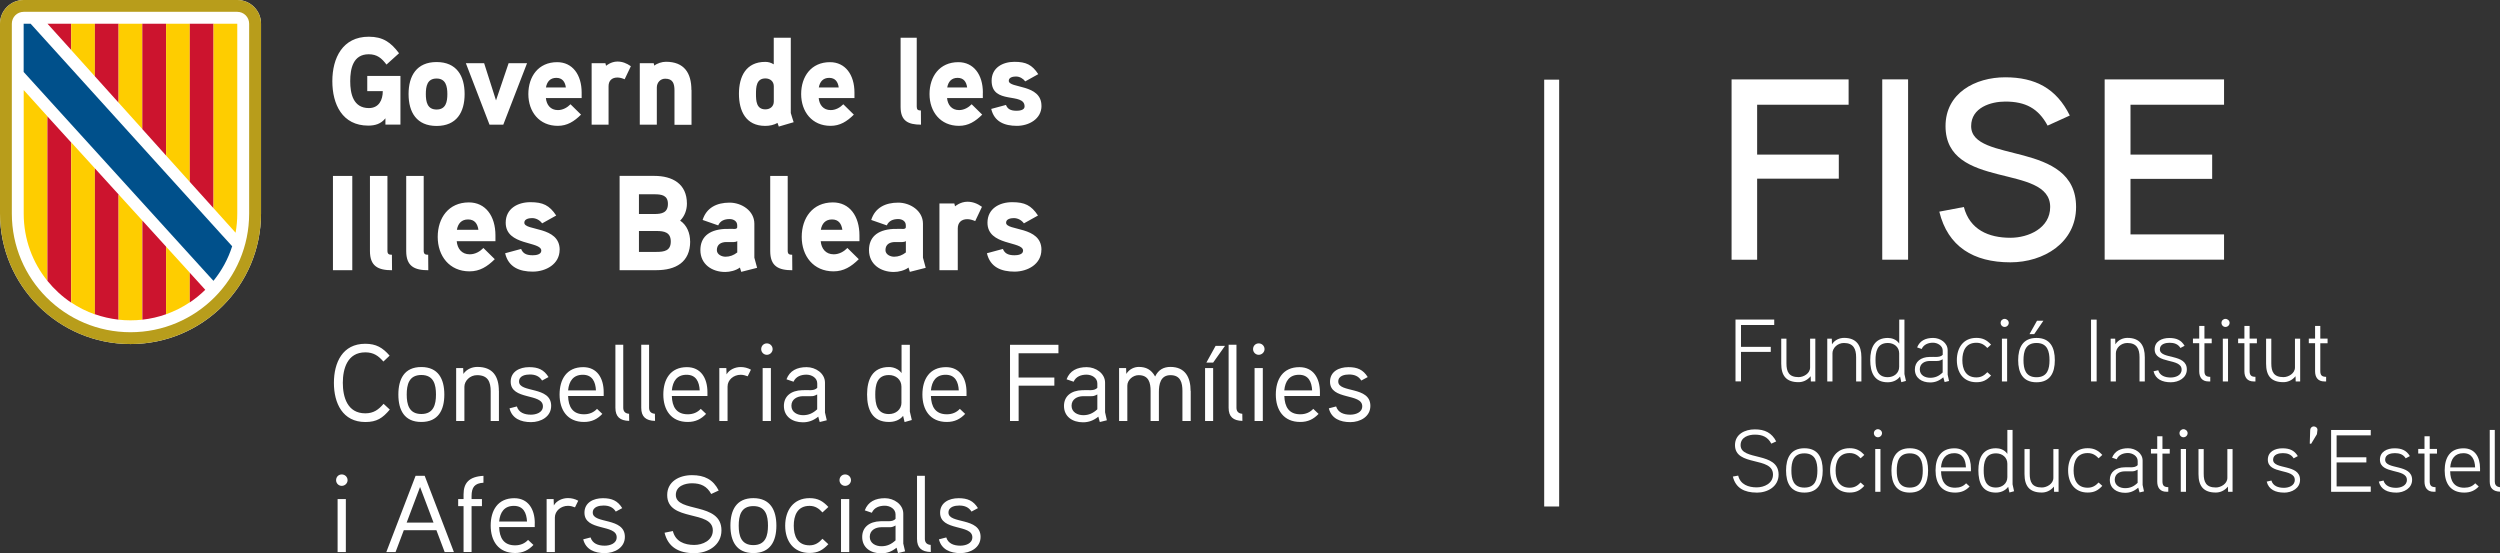 <?xml version="1.0" encoding="UTF-8"?>
<svg id="Capa_2" data-name="Capa 2" xmlns="http://www.w3.org/2000/svg" viewBox="0 0 446.01 98.71">
  <rect x="0" y="0" width="446.01" height="98.71" fill="#333333" stroke="none"/>
  <defs>
    <style>
      .cls-1 {
        fill: #00508b;
      }

      .cls-2 {
        fill: #b89d1b;
      }

      .cls-3 {
        fill: #fecd00;
      }

      .cls-4 {
        fill: #fff;
      }

      .cls-5 {
        fill: #cc142e;
      }
    </style>
  </defs>
  <g id="Capa_1-2" data-name="Capa 1">
    <rect class="cls-4" x="275.49" y="14.21" width="2.67" height="76.15"/>
    <g>
      <polygon class="cls-4" points="26.61 40.89 26.66 40.85 26.61 40.79 26.61 40.89"/>
      <g>
        <g>
          <path class="cls-4" d="M42.33,0H4.23C1.89,0,0,1.89,0,4.23v33.86c0,12.86,10.43,23.29,23.29,23.29s23.28-10.43,23.28-23.29V4.23c0-2.34-1.9-4.23-4.24-4.23"/>
          <path class="cls-2" d="M42.33,0H4.23C1.89,0,0,1.89,0,4.23v33.86c0,12.86,10.42,23.29,23.28,23.29s23.29-10.43,23.29-23.29V4.23c0-2.34-1.9-4.23-4.24-4.23M44.45,38.1c0,11.69-9.48,21.17-21.17,21.17S2.11,49.8,2.11,38.1V4.23c0-1.17.94-2.12,2.12-2.12h38.1c1.17,0,2.12.94,2.12,2.12v33.87h0Z"/>
          <polygon class="cls-5" points="12.7 4.23 8.47 4.23 12.7 8.91 12.7 4.23"/>
          <polygon class="cls-3" points="12.7 8.46 12.7 4.23 16.93 4.23 16.93 13.62 12.7 8.92 12.7 8.46"/>
          <polygon class="cls-5" points="16.93 4.23 21.16 4.23 21.16 18.32 16.93 13.62 16.93 4.23"/>
          <polygon class="cls-3" points="21.16 4.23 25.4 4.23 25.4 23.03 21.16 18.32 21.16 4.23"/>
          <polygon class="cls-5" points="25.39 4.23 29.63 4.23 29.63 27.75 25.39 23.03 25.39 4.23"/>
          <polygon class="cls-3" points="29.63 26.46 29.63 4.23 33.86 4.23 33.86 29.63 33.86 32.45 29.63 27.75 29.63 26.46"/>
          <polygon class="cls-5" points="33.86 4.23 38.1 4.23 38.1 37.15 33.86 32.45 33.86 4.23"/>
          <path class="cls-3" d="M38.1,37.15V4.23h4.23v33.87c0,1.17-.1,2.31-.3,3.42l-3.93-4.37Z"/>
          <path class="cls-3" d="M4.23,38.13c0,4.54,1.58,8.71,4.23,11.98v-29.36l-4.23-4.68v22.06Z"/>
          <path class="cls-5" d="M8.46,20.75v29.36c1.21,1.49,2.63,2.8,4.23,3.87v-28.57l-4.23-4.65Z"/>
          <path class="cls-3" d="M12.7,25.4v28.57c1.31.87,2.73,1.59,4.23,2.12v-26.05l-4.23-4.65Z"/>
          <path class="cls-5" d="M16.93,56.06c1.35.48,2.77.8,4.23.97v-22.34l-4.23-4.65v26.02Z"/>
          <path class="cls-3" d="M21.16,53.97v3.06c.69.08,1.4.12,2.11.12s1.42-.04,2.12-.12v-17.69l-4.23-4.65v19.28Z"/>
          <path class="cls-5" d="M29.63,44l-4.23-4.65v17.68c1.47-.16,2.88-.49,4.23-.97v-12.06Z"/>
          <path class="cls-3" d="M29.63,56.06c1.5-.53,2.93-1.25,4.23-2.13v-5.28l-4.23-4.65v12.06Z"/>
          <path class="cls-5" d="M33.86,48.66v5.29c.99-.66,1.92-1.42,2.76-2.25l-2.76-3.04Z"/>
          <path class="cls-1" d="M38.1,50.08c1.46-1.81,2.6-3.88,3.32-6.15l-2.24-2.46L5.47,4.24h-1.25v8.6s33,36.33,33.01,36.33l.84.92.02-.02Z"/>
        </g>
        <g>
          <path class="cls-4" d="M65.52,13.55v2.71h2.77c0,1.57-.69,3.02-2.48,3.02-2.79,0-3.33-2.56-3.33-4.8s.51-4.8,3.3-4.8c1.5,0,2.32.71,3.17,1.84l2.24-2.02c-1.47-1.96-2.88-2.95-5.4-2.95-4.67,0-6.5,3.8-6.5,7.93s1.78,7.93,6.41,7.93c1.22,0,2.28-.31,3.06-1.31v1.13h2.68v-8.68h-5.92ZM82.89,16.78c0-3.27-1.45-5.71-5-5.71s-5,2.45-5,5.71,1.45,5.69,5,5.69c3.55,0,5-2.42,5-5.69M79.81,16.78c0,1.38-.26,2.76-1.92,2.76s-1.92-1.38-1.92-2.76.24-2.77,1.92-2.77c1.64,0,1.92,1.4,1.92,2.77M90.74,11.27l-2.25,6.64-2.12-6.64h-3.26l4.22,10.97h2.46l4.24-10.97h-3.28ZM103.77,16.53c0-3.22-1.65-5.44-4.37-5.44-3.35,0-5.14,2.56-5.14,5.69s1.92,5.67,5.25,5.67c1.68,0,2.92-.78,4.15-2l-1.88-1.85c-.54.55-1.32,1.04-2.25,1.04-1.32,0-2.03-.94-2.14-2.15h6.38v-.96ZM97.4,15.6c.18-1.02.76-1.71,1.85-1.71s1.57.73,1.7,1.71h-3.55ZM112.56,11.82c-.78-.55-1.54-.84-2.41-.84-1.16,0-2.03.76-2.03.76l-.11-.47h-2.46v10.97h3.02v-6.87c0-.94.56-1.54,1.58-1.54.42,0,.87.13,1.29.31l1.11-2.33ZM123.35,16.06c0-3.04-1.29-5.04-4.55-5.04-.72,0-1.58.29-2.07.69l-.11-.44h-2.48v10.97h3.04v-6.63c0-.87.62-1.57,1.5-1.57,1.39,0,1.65.91,1.65,2.11v6.11h3.04v-6.19h-.02ZM141.59,21.8c-.05-.16-.51-1.57-.51-1.64V6.73h-3.04v4.75c-.49-.31-.98-.44-1.52-.44-3.44,0-4.69,2.62-4.69,5.69s1.23,5.73,4.69,5.73c.76,0,1.54-.16,2.19-.53l.23.65,2.66-.78ZM138.05,18.11c0,.87-.65,1.4-1.5,1.4-1.63,0-1.68-1.55-1.68-2.75s.05-2.77,1.68-2.77c.85,0,1.5.53,1.5,1.4v2.72ZM152.44,16.53c0-3.22-1.65-5.44-4.37-5.44-3.35,0-5.14,2.56-5.14,5.69s1.92,5.67,5.25,5.67c1.68,0,2.92-.78,4.15-2l-1.88-1.85c-.54.55-1.32,1.04-2.25,1.04-1.32,0-2.03-.94-2.14-2.15h6.38v-.96ZM146.08,15.6c.18-1.02.76-1.71,1.85-1.71s1.57.73,1.7,1.71h-3.55ZM164.29,19.71c-.51,0-.74-.13-.74-.67V6.73h-2.88v12.35c0,2.49,1.34,3.16,3.64,3.16l-.02-2.53ZM175.35,16.53c0-3.22-1.65-5.44-4.38-5.44-3.35,0-5.14,2.56-5.14,5.69s1.92,5.67,5.25,5.67c1.68,0,2.92-.78,4.15-2l-1.88-1.85c-.54.55-1.32,1.04-2.25,1.04-1.32,0-2.03-.94-2.14-2.15h6.38v-.96h0ZM168.99,15.6c.18-1.02.76-1.71,1.85-1.71s1.57.73,1.7,1.71h-3.55ZM185.8,18.88c0-3.95-5.83-3.06-5.83-4.47,0-.65.83-.76,1.29-.76.65,0,1.27.36,1.65.87l2.32-1.29c-1.11-1.69-2.19-2.2-4.26-2.2s-4.06,1.04-4.06,3.37c0,4.37,5.88,1.98,5.88,4.6,0,.66-.94.76-1.43.76-1.14,0-1.63-.37-1.89-1.04l-2.63.71c.54,2.28,2.35,3.02,4.58,3.02,2.11,0,4.39-1.2,4.39-3.58"/>
          <path class="cls-4" d="M62.85,31.39h-3.45v16.82h3.45v-16.82ZM69.91,45.45c-.55,0-.79-.14-.79-.72v-13.34h-3.12v13.4c0,2.7,1.45,3.42,3.94,3.42l-.02-2.75ZM76.38,45.45c-.55,0-.79-.14-.79-.72v-13.34h-3.12v13.4c0,2.7,1.45,3.42,3.94,3.42l-.02-2.75ZM88.39,42.01c0-3.49-1.78-5.9-4.74-5.9-3.62,0-5.56,2.77-5.56,6.16s2.08,6.14,5.68,6.14c1.82,0,3.16-.84,4.5-2.17l-2.03-2c-.58.6-1.43,1.13-2.44,1.13-1.43,0-2.2-1.01-2.32-2.34h6.91v-1.03h0ZM81.51,41c.19-1.11.82-1.85,2-1.85s1.69.79,1.84,1.85h-3.84ZM99.85,44.57c0-4.29-6.31-3.33-6.31-4.84,0-.7.9-.82,1.4-.82.7,0,1.38.38,1.78.94l2.51-1.4c-1.21-1.83-2.37-2.38-4.61-2.38s-4.4,1.13-4.4,3.66c0,4.17,6.35,3.25,6.35,4.99,0,.72-1.01.82-1.55.82-1.23,0-1.76-.41-2.05-1.13l-2.85.77c.58,2.48,2.54,3.28,4.96,3.28,2.3-.02,4.76-1.32,4.76-3.9M123.12,43.07c0-1.44-.55-2.89-1.78-3.71.79-.77,1.21-1.9,1.21-3.02,0-3.56-2.59-4.96-5.82-4.96h-6.19v16.82h6.57c3.41,0,6.02-1.4,6.02-5.13M119.16,36.37c0,1.57-1.08,1.81-2.39,1.81h-2.78v-3.52h2.78c1.28,0,2.39.19,2.39,1.71M119.67,43.09c0,1.66-1.18,1.85-2.56,1.85h-3.12v-3.73h3.12c1.38,0,2.56.22,2.56,1.88M134.58,45.96v-6.05c0-2.31-2.27-3.76-4.42-3.76-2.3,0-4.13.91-4.81,3.09l2.78.97c.36-.82,1.11-1.13,2.03-1.13.75,0,1.36.41,1.36,1.11v.34c0,.14-.09.29-.41.31,0,0-1.01-.02-1.81,0-3.02.17-4.35,1.61-4.35,3.78,0,2.53,2.08,3.9,4.42,3.9.87,0,1.93-.26,2.63-.79l.24.77,2.83-.72-.49-1.81ZM131.51,45.05c-.61.48-1.3.75-2.08.75-.65,0-1.54-.38-1.54-1.18,0-1.04.77-1.42,1.67-1.44h1.36c.24,0,.44-.05.61-.17v2.05h0ZM141.32,45.45c-.55,0-.79-.14-.79-.72v-13.34h-3.12v13.4c0,2.7,1.45,3.42,3.94,3.42l-.02-2.75ZM153.33,42.01c0-3.49-1.78-5.9-4.74-5.9-3.62,0-5.56,2.77-5.56,6.16s2.08,6.14,5.68,6.14c1.81,0,3.16-.84,4.5-2.17l-2.03-2c-.58.6-1.43,1.13-2.44,1.13-1.43,0-2.2-1.01-2.32-2.34h6.91v-1.03h0ZM146.44,41c.19-1.11.82-1.85,2-1.85s1.69.79,1.84,1.85h-3.84ZM164.66,45.96v-6.05c0-2.31-2.27-3.76-4.42-3.76-2.3,0-4.13.91-4.81,3.09l2.78.97c.36-.82,1.11-1.13,2.03-1.13.75,0,1.36.41,1.36,1.11v.34c0,.14-.09.29-.41.31,0,0-1.01-.02-1.81,0-3.02.17-4.35,1.61-4.35,3.78,0,2.53,2.08,3.9,4.42,3.9.87,0,1.93-.26,2.63-.79l.24.77,2.83-.72-.49-1.81ZM161.59,45.05c-.61.48-1.3.75-2.08.75-.65,0-1.54-.38-1.54-1.18,0-1.04.77-1.42,1.67-1.44h1.36c.24,0,.44-.05.61-.17v2.05h0ZM175.19,36.9c-.84-.6-1.67-.91-2.61-.91-1.25,0-2.2.82-2.2.82l-.12-.51h-2.66v11.9h3.27v-7.44c0-1.01.6-1.66,1.71-1.66.46,0,.94.15,1.4.34l1.2-2.53ZM185.8,44.57c0-4.29-6.31-3.33-6.31-4.84,0-.7.9-.82,1.4-.82.7,0,1.38.38,1.78.94l2.51-1.4c-1.21-1.83-2.37-2.38-4.61-2.38s-4.4,1.13-4.4,3.66c0,4.17,6.35,3.25,6.35,4.99,0,.72-1.01.82-1.54.82-1.23,0-1.76-.41-2.06-1.13l-2.85.77c.58,2.48,2.54,3.28,4.96,3.28,2.3-.02,4.76-1.32,4.76-3.9"/>
          <path class="cls-4" d="M174.94,95.78c0-3.55-5.73-2.26-5.73-4.33,0-1.08,1.21-1.26,1.93-1.26.9,0,1.68.27,2.18,1.08l1.15-.62c-.82-1.32-1.85-1.77-3.45-1.77-1.71,0-3.3.79-3.3,2.59,0,3.35,5.75,2,5.75,4.38,0,1.15-1.26,1.5-2.14,1.5-1.18,0-2.18-.39-2.51-1.47l-1.31.34c.45,1.81,2.01,2.46,3.84,2.46,1.78,0,3.59-.98,3.59-2.89M166.04,97.21c-.79-.05-1.04-.53-1.04-1.08v-11.24h-1.4v11.25c0,1.6.82,2.3,2.46,2.34l-.02-1.27ZM159.77,96.4c-.76.7-1.52,1.05-2.52,1.05s-2.08-.51-2.08-1.68,1.01-1.7,2.03-1.71h1.44c.39,0,.6-.02,1.13-.31v2.65h0ZM161.15,96.91v-5.26c0-1.68-1.68-2.77-3.27-2.77-1.71,0-3.02.62-3.6,2.17l1.26.43c.41-.94,1.36-1.26,2.3-1.26s1.93.56,1.93,1.56v.78c-.33.37-.78.41-1.21.43,0,0-1.17-.02-1.47,0-2.03.06-3.27,1.09-3.27,2.81,0,1.93,1.54,2.92,3.39,2.92.99,0,1.87-.3,2.74-1.01l.26.96,1.26-.31-.33-1.43ZM151.51,89.04h-1.47v9.45h1.47v-9.45ZM151.82,85.67c0-.58-.47-1.03-1.04-1.03s-1.01.44-1.01,1.03c0,.55.44,1.01,1.01,1.01s1.04-.47,1.04-1.01M147.78,90.44c-.97-1.03-1.85-1.57-3.35-1.57-2.88,0-4.35,2.18-4.35,4.91s1.47,4.87,4.35,4.87c1.5,0,2.35-.51,3.35-1.56l-1.05-.97c-.62.69-1.29,1.17-2.3,1.17-2.21,0-2.82-1.74-2.82-3.51s.62-3.53,2.82-3.53c1.01,0,1.68.48,2.3,1.17l1.05-.97ZM137.01,93.78c0,1.75-.41,3.47-2.61,3.47s-2.61-1.71-2.61-3.47.39-3.49,2.61-3.49,2.61,1.74,2.61,3.49M138.51,93.78c0-2.78-1.09-4.91-4.11-4.91s-4.09,2.13-4.09,4.91,1.08,4.89,4.09,4.89,4.11-2.1,4.11-4.89M128.71,94.61c0-5.11-8.14-3.08-8.14-6.31,0-1.6,1.65-2.08,2.88-2.08,1.58,0,2.67.51,3.43,1.91l1.34-.62c-.99-1.96-2.53-2.74-4.77-2.74s-4.42,1.11-4.42,3.55c0,4.83,8.14,2.6,8.14,6.31,0,1.79-1.82,2.59-3.31,2.59-1.74,0-3.35-.6-3.82-2.48l-1.48.3c.62,2.57,2.53,3.65,5.3,3.65,2.47,0,4.85-1.43,4.85-4.06M111.48,95.78c0-3.55-5.73-2.26-5.73-4.33,0-1.08,1.21-1.26,1.93-1.26.9,0,1.68.27,2.18,1.08l1.15-.62c-.82-1.32-1.85-1.77-3.45-1.77-1.71,0-3.29.79-3.29,2.59,0,3.35,5.75,2,5.75,4.38,0,1.15-1.26,1.5-2.14,1.5-1.19,0-2.18-.39-2.52-1.47l-1.31.34c.45,1.81,2.01,2.46,3.84,2.46,1.77,0,3.59-.98,3.59-2.89M103.16,89.33c-.58-.31-1.18-.47-1.83-.47-.97,0-2.03.44-2.52,1.31l-.04-1.13h-1.25v9.45h1.47v-6.16c0-1.18,1.08-2.09,2.34-2.09.43,0,.86.12,1.25.27l.58-1.18ZM89.05,93.04c.16-1.68.94-2.79,2.63-2.79s2.26,1.25,2.34,2.79h-4.97ZM95.41,93.35c0-2.55-1.21-4.47-3.66-4.47-2.94,0-4.21,2.17-4.21,4.89s1.36,4.89,4.36,4.89c1.39,0,2.38-.51,3.27-1.44l-.96-.9c-.57.62-1.35.97-2.32.97-2.03,0-2.78-1.34-2.84-3.26h6.35v-.69h0ZM86.25,84.89c-2.59.14-3.55,1.29-3.55,3.31v.84h-.96v1.26h.96v8.18h1.43v-8.18h1.85v-1.26h-1.85v-.53c0-1.58.55-2.3,2.12-2.39v-1.23ZM72.55,93.23l2.39-6.35,2.4,6.35h-4.79ZM75.76,84.89h-1.62l-5.22,13.6h1.65l1.47-3.9h5.82l1.47,3.9h1.65l-5.21-13.6ZM61.7,89.04h-1.47v9.45h1.47v-9.45ZM62.01,85.67c0-.58-.47-1.03-1.04-1.03s-1.01.44-1.01,1.03c0,.55.44,1.01,1.01,1.01s1.04-.47,1.04-1.01"/>
          <path class="cls-4" d="M244.48,72.4c0-3.55-5.73-2.26-5.73-4.33,0-1.08,1.21-1.26,1.93-1.26.9,0,1.68.27,2.18,1.08l1.15-.62c-.82-1.32-1.85-1.77-3.44-1.77-1.71,0-3.29.79-3.29,2.6,0,3.35,5.75,2,5.75,4.38,0,1.15-1.26,1.5-2.14,1.5-1.19,0-2.18-.39-2.52-1.47l-1.3.34c.45,1.81,2.01,2.46,3.83,2.46,1.77,0,3.58-.98,3.58-2.89M229.12,69.65c.16-1.68.94-2.79,2.63-2.79s2.26,1.25,2.34,2.79h-4.97ZM235.48,69.97c0-2.55-1.21-4.47-3.66-4.47-2.95,0-4.21,2.17-4.21,4.89s1.36,4.89,4.36,4.89c1.39,0,2.38-.51,3.27-1.44l-.95-.9c-.57.62-1.35.97-2.32.97-2.03,0-2.78-1.35-2.84-3.26h6.35v-.69ZM225.29,65.66h-1.47v9.45h1.47v-9.45ZM225.6,62.29c0-.58-.47-1.03-1.04-1.03s-1.01.44-1.01,1.03c0,.55.45,1.01,1.01,1.01s1.04-.47,1.04-1.01M221.63,73.82c-.8-.06-1.04-.53-1.04-1.08v-11.24h-1.4v11.25c0,1.6.82,2.3,2.46,2.34l-.02-1.27ZM216.87,61.7l-1.65,2.99h1.21l2.12-2.99h-1.68ZM216.43,65.66h-1.44v9.45h1.44v-9.45ZM212.41,69.75c0-2.46-.99-4.29-3.6-4.29-1.18,0-2.14.48-2.73,1.71-.7-1.26-1.65-1.71-2.92-1.71-.74,0-1.68.35-2.22,1.25l-.04-1.05h-1.25v9.45h1.47v-6.31c0-1.01,1-1.87,2.01-1.87,1.83,0,2.14,1.38,2.14,2.82v5.36h1.48v-5.16c0-1.35.26-3.02,2.07-3.02s2.13,1.38,2.13,2.82v5.36h1.48v-5.35h-.02ZM195.77,73.02c-.76.7-1.52,1.05-2.51,1.05s-2.09-.51-2.09-1.68,1.01-1.69,2.03-1.71h1.44c.39,0,.6-.02,1.13-.31v2.65h0ZM197.15,73.53v-5.26c0-1.68-1.68-2.77-3.27-2.77-1.71,0-3.02.62-3.6,2.17l1.26.43c.41-.94,1.36-1.26,2.3-1.26s1.93.57,1.93,1.56v.78c-.33.37-.78.41-1.21.43,0,0-1.17-.02-1.47,0-2.03.06-3.27,1.09-3.27,2.81,0,1.93,1.54,2.92,3.39,2.92.99,0,1.87-.3,2.74-1.01l.26.96,1.26-.31-.32-1.43ZM188.84,61.51h-8.65v13.6h1.54v-6.31h6.37v-1.44h-6.38v-4.33h7.11v-1.52h0ZM166.08,69.65c.16-1.68.94-2.79,2.63-2.79s2.26,1.25,2.34,2.79h-4.97ZM172.43,69.97c0-2.55-1.21-4.47-3.66-4.47-2.94,0-4.21,2.17-4.21,4.89s1.36,4.89,4.36,4.89c1.38,0,2.38-.51,3.27-1.44l-.95-.9c-.57.62-1.35.97-2.32.97-2.03,0-2.79-1.35-2.84-3.26h6.35v-.69h0ZM160.83,71.8c0,1.29-1.03,2.07-2.26,2.07-2.16,0-2.42-1.89-2.42-3.49s.26-3.47,2.43-3.47c1.23,0,2.24.79,2.24,2.07v2.83ZM162.67,74.93c-.02-.05-.35-1.48-.35-1.5v-11.92h-1.48v5.05c-.56-.79-1.52-1.08-2.24-1.08-2.96,0-3.91,2.24-3.91,4.89s.9,4.91,3.9,4.91c.9,0,1.87-.27,2.53-1.09l.26,1.11,1.3-.37ZM145.79,73.02c-.76.7-1.52,1.05-2.52,1.05s-2.08-.51-2.08-1.68,1.01-1.69,2.03-1.71h1.44c.39,0,.61-.02,1.13-.31v2.65h0ZM147.18,73.53v-5.26c0-1.68-1.68-2.77-3.27-2.77-1.71,0-3.02.62-3.6,2.17l1.26.43c.41-.94,1.36-1.26,2.3-1.26s1.93.57,1.93,1.56v.78c-.33.37-.78.41-1.21.43,0,0-1.17-.02-1.47,0-2.03.06-3.27,1.09-3.27,2.81,0,1.93,1.54,2.92,3.39,2.92.99,0,1.87-.3,2.74-1.01l.26.96,1.26-.31-.33-1.43ZM137.53,65.66h-1.47v9.45h1.47v-9.45ZM137.84,62.29c0-.58-.47-1.03-1.03-1.03s-1.01.44-1.01,1.03c0,.55.45,1.01,1.01,1.01s1.03-.47,1.03-1.01M133.97,65.95c-.58-.31-1.19-.47-1.83-.47-.97,0-2.03.45-2.52,1.31l-.04-1.13h-1.25v9.45h1.47v-6.16c0-1.18,1.08-2.09,2.34-2.09.43,0,.86.12,1.25.27l.58-1.18ZM119.86,69.65c.16-1.68.94-2.79,2.63-2.79s2.26,1.25,2.34,2.79h-4.97ZM126.21,69.97c0-2.55-1.21-4.47-3.66-4.47-2.94,0-4.21,2.17-4.21,4.89s1.36,4.89,4.36,4.89c1.38,0,2.38-.51,3.27-1.44l-.95-.9c-.57.62-1.35.97-2.32.97-2.03,0-2.79-1.35-2.84-3.26h6.35v-.69h0ZM116.84,73.82c-.8-.06-1.04-.53-1.04-1.08v-11.24h-1.4v11.25c0,1.6.82,2.3,2.46,2.34l-.02-1.27ZM112.22,73.82c-.79-.06-1.03-.53-1.03-1.08v-11.24h-1.4v11.25c0,1.6.82,2.3,2.46,2.34l-.02-1.27ZM101.35,69.65c.16-1.68.94-2.79,2.63-2.79s2.26,1.25,2.34,2.79h-4.97ZM107.7,69.97c0-2.55-1.21-4.47-3.66-4.47-2.94,0-4.21,2.17-4.21,4.89s1.36,4.89,4.36,4.89c1.38,0,2.38-.51,3.27-1.44l-.95-.9c-.57.62-1.35.97-2.32.97-2.03,0-2.79-1.35-2.84-3.26h6.35v-.69h0ZM98.33,72.4c0-3.55-5.73-2.26-5.73-4.33,0-1.08,1.21-1.26,1.93-1.26.9,0,1.68.27,2.18,1.08l1.15-.62c-.82-1.32-1.85-1.77-3.45-1.77-1.71,0-3.3.79-3.3,2.6,0,3.35,5.75,2,5.75,4.38,0,1.15-1.26,1.5-2.14,1.5-1.18,0-2.18-.39-2.51-1.47l-1.31.34c.45,1.81,2.01,2.46,3.84,2.46,1.78,0,3.59-.98,3.59-2.89M89,69.75c0-2.6-1.08-4.29-3.84-4.29-.86,0-1.89.35-2.49,1.25l-.04-1.05h-1.25v9.45h1.47v-6.11c0-1.03.97-2.07,2.26-2.07,1.95,0,2.43,1.21,2.43,2.86v5.32h1.47v-5.36ZM77.78,70.39c0,1.75-.41,3.47-2.61,3.47s-2.61-1.71-2.61-3.47.39-3.49,2.61-3.49,2.61,1.74,2.61,3.49M79.27,70.39c0-2.79-1.09-4.91-4.11-4.91s-4.09,2.13-4.09,4.91,1.08,4.89,4.09,4.89,4.11-2.1,4.11-4.89M68.44,72.03c-.9,1.05-1.78,1.71-3.27,1.71-3.2,0-4.01-2.91-4.01-5.44s.82-5.44,4.01-5.44c1.48,0,2.34.62,3.23,1.64l1.11-1.05c-1.23-1.42-2.4-2.12-4.35-2.12-4.05,0-5.59,3.35-5.59,6.98s1.56,6.98,5.61,6.98c2.04,0,3.08-.7,4.36-2.22l-1.11-1.03Z"/>
        </g>
      </g>
    </g>
    <g>
      <path class="cls-4" d="M329.8,18.68h-16.32v8.9h14.57v4.29h-14.57v14.47h-4.56V14.16h20.88v4.52Z"/>
      <path class="cls-4" d="M340.41,46.33h-4.61V14.16h4.61v32.18Z"/>
      <path class="cls-4" d="M358.66,46.8c-6.59,0-11.16-2.81-12.68-9.04l4.38-.83c1.06,4.06,4.43,5.49,8.3,5.49,3.23,0,7.1-1.71,7.1-5.49,0-7.84-18.67-2.95-18.67-14.43,0-5.9,5.3-8.71,10.65-8.71s9.13,1.98,11.52,6.82l-3.96,1.8c-1.66-3.09-3.96-4.29-7.56-4.29-2.54,0-6.08,1.06-6.08,4.38,0,6.73,18.72,2.44,18.72,14.43,0,6.36-5.76,9.87-11.71,9.87Z"/>
      <path class="cls-4" d="M396.78,46.33h-21.3V14.16h21.3v4.52h-16.69v8.9h14.57v4.33h-14.57v9.91h16.69v4.52Z"/>
    </g>
    <g>
      <path class="cls-4" d="M316.53,57.98h-5.93v3.9h5.31v.9h-5.31v5.26h-.98v-11.03h6.91v.96Z"/>
      <path class="cls-4" d="M323.87,68.05h-.81l-.03-.93c-.65.79-1.46,1.06-2.17,1.06-2.2,0-3.08-1.17-3.08-3.3v-4.46h.93v4.41c0,1.49.43,2.45,2.17,2.45.89,0,2.05-.65,2.05-1.72v-5.14h.93v7.63Z"/>
      <path class="cls-4" d="M332.07,68.05h-.93v-4.32c0-1.45-.46-2.54-2.18-2.54-1.17,0-2.04.93-2.04,1.82v5.04h-.93v-7.63h.81l.03,1.01c.52-.84,1.42-1.15,2.17-1.15,2.21,0,3.08,1.36,3.08,3.45v4.33Z"/>
      <path class="cls-4" d="M339.2,68.18l-.22-1.01c-.57.76-1.42,1.03-2.21,1.03-2.42,0-3.11-1.79-3.11-3.97s.76-3.94,3.15-3.94c.65,0,1.53.25,2.02,1.01v-4.28h.93v9.71s.27,1.2.27,1.23l-.82.22ZM338.82,63.04c0-1.14-.92-1.85-2.02-1.85-1.94,0-2.2,1.63-2.2,3.05s.25,3.05,2.18,3.05c1.09,0,2.04-.7,2.04-1.85v-2.4Z"/>
      <path class="cls-4" d="M347.72,67.97l-.79.19-.24-.85c-.77.66-1.49.92-2.34.92-1.5,0-2.73-.79-2.73-2.32,0-1.39,1.07-2.2,2.61-2.23.16-.02,1.19,0,1.19,0,.39-.02.84-.03,1.17-.39v-.73c0-.9-.95-1.42-1.74-1.42s-1.66.3-2.01,1.12l-.82-.28c.49-1.2,1.5-1.69,2.86-1.69,1.28,0,2.59.87,2.59,2.2v4.35l.25,1.15ZM346.58,64.1c-.51.27-.7.3-1.06.3h-1.23c-.9,0-1.79.44-1.79,1.5s.96,1.5,1.85,1.5,1.57-.3,2.23-.95v-2.36Z"/>
      <path class="cls-4" d="M354.55,62.08c-.54-.57-1.09-.93-1.96-.93-1.93,0-2.5,1.53-2.5,3.1s.57,3.08,2.5,3.08c.87,0,1.42-.36,1.96-.93l.66.6c-.77.82-1.45,1.19-2.62,1.19-2.32,0-3.48-1.74-3.48-3.94s1.15-3.97,3.48-3.97c1.17,0,1.87.4,2.62,1.2l-.66.6Z"/>
      <path class="cls-4" d="M357.63,58.33c-.4,0-.71-.33-.71-.73s.32-.71.71-.71.74.32.74.71-.33.73-.74.73ZM358.08,68.05h-.93v-7.63h.93v7.63Z"/>
      <path class="cls-4" d="M363.32,68.2c-2.45,0-3.27-1.71-3.27-3.94s.82-3.97,3.27-3.97,3.27,1.71,3.27,3.97-.84,3.94-3.27,3.94ZM363.32,61.19c-1.98,0-2.32,1.52-2.32,3.07s.35,3.04,2.32,3.04,2.32-1.5,2.32-3.04-.35-3.07-2.32-3.07ZM364.55,57.22l-1.64,2.39h-.84l1.34-2.39h1.14Z"/>
      <path class="cls-4" d="M374.05,68.05h-1v-11.03h1v11.03Z"/>
      <path class="cls-4" d="M382.63,68.05h-.93v-4.32c0-1.45-.46-2.54-2.18-2.54-1.17,0-2.04.93-2.04,1.82v5.04h-.93v-7.63h.81l.03,1.01c.52-.84,1.42-1.15,2.17-1.15,2.21,0,3.08,1.36,3.08,3.45v4.33Z"/>
      <path class="cls-4" d="M387.28,68.2c-1.47,0-2.73-.52-3.08-1.96l.84-.19c.28.98,1.23,1.3,2.23,1.3.81,0,1.94-.35,1.94-1.41,0-2.13-4.81-.92-4.81-3.62,0-1.41,1.26-2.02,2.61-2.02,1.26,0,2.12.36,2.73,1.39l-.74.39c-.43-.71-1.14-.93-1.93-.93-.66,0-1.74.19-1.74,1.17,0,1.85,4.81.7,4.81,3.59,0,1.5-1.44,2.29-2.86,2.29Z"/>
      <path class="cls-4" d="M394.58,61.24h-1.3v4.95c0,.77.29,1.03,1.04,1.04v.82h-.33c-1.15,0-1.64-.76-1.64-1.82v-5h-1.12v-.82h1.12v-2.26h.93v2.26h1.3v.82Z"/>
      <path class="cls-4" d="M397.03,58.33c-.4,0-.71-.33-.71-.73s.32-.71.71-.71.74.32.74.71-.33.73-.74.73ZM397.49,68.05h-.93v-7.63h.93v7.63Z"/>
      <path class="cls-4" d="M402.64,61.24h-1.3v4.95c0,.77.29,1.03,1.04,1.04v.82h-.33c-1.15,0-1.64-.76-1.64-1.82v-5h-1.12v-.82h1.12v-2.26h.93v2.26h1.3v.82Z"/>
      <path class="cls-4" d="M410.37,68.05h-.81l-.03-.93c-.65.79-1.45,1.06-2.17,1.06-2.2,0-3.08-1.17-3.08-3.3v-4.46h.93v4.41c0,1.49.43,2.45,2.17,2.45.88,0,2.05-.65,2.05-1.72v-5.14h.93v7.63Z"/>
      <path class="cls-4" d="M415.25,61.24h-1.3v4.95c0,.77.29,1.03,1.04,1.04v.82h-.33c-1.15,0-1.64-.76-1.64-1.82v-5h-1.12v-.82h1.12v-2.26h.93v2.26h1.3v.82Z"/>
      <path class="cls-4" d="M313.4,87.88c-2.21,0-3.76-.82-4.25-2.86l.95-.17c.39,1.61,1.85,2.1,3.3,2.1,1.34,0,2.91-.7,2.91-2.29,0-3.29-6.78-1.36-6.78-5.25,0-1.94,1.75-2.81,3.54-2.81s3.02.62,3.81,2.15l-.87.4c-.63-1.2-1.6-1.61-2.94-1.61-1.09,0-2.54.43-2.54,1.88,0,2.86,6.78,1.08,6.78,5.25,0,2.1-1.91,3.22-3.9,3.22Z"/>
      <path class="cls-4" d="M321.91,87.88c-2.45,0-3.27-1.71-3.27-3.94s.82-3.97,3.27-3.97,3.27,1.71,3.27,3.97-.84,3.94-3.27,3.94ZM321.91,80.88c-1.98,0-2.32,1.52-2.32,3.07s.35,3.04,2.32,3.04,2.32-1.5,2.32-3.04-.35-3.07-2.32-3.07Z"/>
      <path class="cls-4" d="M331.94,81.76c-.54-.57-1.09-.93-1.96-.93-1.93,0-2.5,1.53-2.5,3.1s.57,3.08,2.5,3.08c.87,0,1.42-.36,1.96-.93l.66.6c-.77.82-1.45,1.19-2.62,1.19-2.32,0-3.48-1.74-3.48-3.94s1.15-3.97,3.48-3.97c1.17,0,1.87.4,2.62,1.2l-.66.6Z"/>
      <path class="cls-4" d="M335.02,78.01c-.39,0-.71-.33-.71-.73s.32-.71.71-.71.74.32.74.71-.33.73-.74.73ZM335.48,87.74h-.93v-7.64h.93v7.64Z"/>
      <path class="cls-4" d="M340.71,87.88c-2.45,0-3.27-1.71-3.27-3.94s.82-3.97,3.27-3.97,3.27,1.71,3.27,3.97-.84,3.94-3.27,3.94ZM340.71,80.88c-1.98,0-2.32,1.52-2.32,3.07s.35,3.04,2.32,3.04,2.32-1.5,2.32-3.04-.35-3.07-2.32-3.07Z"/>
      <path class="cls-4" d="M351.62,84.07h-5.33c.03,1.72.68,2.94,2.51,2.94.84,0,1.47-.25,1.96-.79l.63.57c-.68.73-1.49,1.09-2.59,1.09-2.45,0-3.49-1.66-3.49-3.95s.96-3.95,3.37-3.95c1.99,0,2.94,1.53,2.94,3.56v.54ZM350.73,83.39c-.05-1.39-.57-2.54-2.09-2.54s-2.23,1.01-2.36,2.54h4.44Z"/>
      <path class="cls-4" d="M358.49,87.86l-.22-1.01c-.57.76-1.42,1.03-2.21,1.03-2.42,0-3.11-1.79-3.11-3.97s.76-3.94,3.15-3.94c.65,0,1.53.25,2.02,1.01v-4.28h.93v9.71s.27,1.2.27,1.23l-.82.22ZM358.12,82.73c0-1.14-.92-1.85-2.02-1.85-1.94,0-2.2,1.63-2.2,3.05s.25,3.05,2.18,3.05c1.09,0,2.04-.7,2.04-1.85v-2.4Z"/>
      <path class="cls-4" d="M367.27,87.74h-.81l-.03-.93c-.65.79-1.45,1.06-2.17,1.06-2.2,0-3.08-1.17-3.08-3.3v-4.46h.93v4.41c0,1.49.43,2.45,2.17,2.45.88,0,2.05-.65,2.05-1.72v-5.14h.93v7.64Z"/>
      <path class="cls-4" d="M374.4,81.76c-.54-.57-1.09-.93-1.96-.93-1.93,0-2.5,1.53-2.5,3.1s.57,3.08,2.5,3.08c.87,0,1.42-.36,1.96-.93l.66.6c-.77.82-1.45,1.19-2.62,1.19-2.32,0-3.48-1.74-3.48-3.94s1.15-3.97,3.48-3.97c1.17,0,1.87.4,2.62,1.2l-.66.6Z"/>
      <path class="cls-4" d="M382.5,87.66l-.79.19-.24-.85c-.77.66-1.49.92-2.34.92-1.5,0-2.73-.79-2.73-2.32,0-1.39,1.07-2.2,2.61-2.23.16-.02,1.19,0,1.19,0,.39-.02.84-.03,1.17-.4v-.73c0-.9-.95-1.42-1.74-1.42s-1.66.3-2.01,1.12l-.82-.28c.49-1.2,1.5-1.69,2.86-1.69,1.28,0,2.59.87,2.59,2.2v4.35l.25,1.15ZM381.36,83.79c-.51.27-.7.3-1.06.3h-1.23c-.9,0-1.79.44-1.79,1.5s.96,1.5,1.85,1.5,1.57-.3,2.23-.95v-2.36Z"/>
      <path class="cls-4" d="M387.09,80.92h-1.3v4.95c0,.77.29,1.03,1.04,1.04v.82h-.33c-1.15,0-1.64-.76-1.64-1.82v-5h-1.12v-.82h1.12v-2.26h.93v2.26h1.3v.82Z"/>
      <path class="cls-4" d="M389.54,78.01c-.4,0-.71-.33-.71-.73s.32-.71.71-.71.74.32.74.71-.33.73-.74.73ZM389.99,87.74h-.93v-7.64h.93v7.64Z"/>
      <path class="cls-4" d="M398.31,87.74h-.81l-.03-.93c-.65.79-1.45,1.06-2.17,1.06-2.2,0-3.08-1.17-3.08-3.3v-4.46h.93v4.41c0,1.49.43,2.45,2.17,2.45.88,0,2.05-.65,2.05-1.72v-5.14h.93v7.64Z"/>
      <path class="cls-4" d="M407.47,87.88c-1.47,0-2.73-.52-3.08-1.96l.84-.19c.28.98,1.23,1.3,2.23,1.3.81,0,1.94-.35,1.94-1.41,0-2.13-4.81-.92-4.81-3.62,0-1.41,1.26-2.02,2.61-2.02,1.26,0,2.12.36,2.74,1.39l-.74.4c-.43-.71-1.14-.93-1.93-.93-.66,0-1.74.19-1.74,1.17,0,1.85,4.81.7,4.81,3.59,0,1.5-1.44,2.29-2.86,2.29Z"/>
      <path class="cls-4" d="M413.35,77.46l-1.03,1.71-.25-.02.08-2.43c0-.36.3-.65.63-.65.36,0,.7.29.66.65l-.09.74Z"/>
      <path class="cls-4" d="M422.95,87.74h-7.07v-11.03h7.07v.96h-6.09v3.91h5.31v.92h-5.31v4.28h6.09v.96Z"/>
      <path class="cls-4" d="M427.47,87.88c-1.47,0-2.73-.52-3.08-1.96l.84-.19c.28.98,1.23,1.3,2.23,1.3.81,0,1.94-.35,1.94-1.41,0-2.13-4.81-.92-4.81-3.62,0-1.41,1.26-2.02,2.61-2.02,1.26,0,2.12.36,2.73,1.39l-.74.4c-.43-.71-1.14-.93-1.93-.93-.66,0-1.74.19-1.74,1.17,0,1.85,4.81.7,4.81,3.59,0,1.5-1.44,2.29-2.86,2.29Z"/>
      <path class="cls-4" d="M434.77,80.92h-1.3v4.95c0,.77.29,1.03,1.04,1.04v.82h-.33c-1.15,0-1.64-.76-1.64-1.82v-5h-1.12v-.82h1.12v-2.26h.93v2.26h1.3v.82Z"/>
      <path class="cls-4" d="M442.45,84.07h-5.33c.03,1.72.68,2.94,2.51,2.94.84,0,1.47-.25,1.96-.79l.63.57c-.68.73-1.49,1.09-2.59,1.09-2.45,0-3.49-1.66-3.49-3.95s.96-3.95,3.37-3.95c1.99,0,2.94,1.53,2.94,3.56v.54ZM441.57,83.39c-.05-1.39-.57-2.54-2.09-2.54s-2.23,1.01-2.35,2.54h4.44Z"/>
      <path class="cls-4" d="M446.01,87.72c-1.23-.05-1.83-.63-1.83-1.8v-9.22h.9v9.22c0,.47.21.92.93,1v.81Z"/>
    </g>
  </g>
</svg>